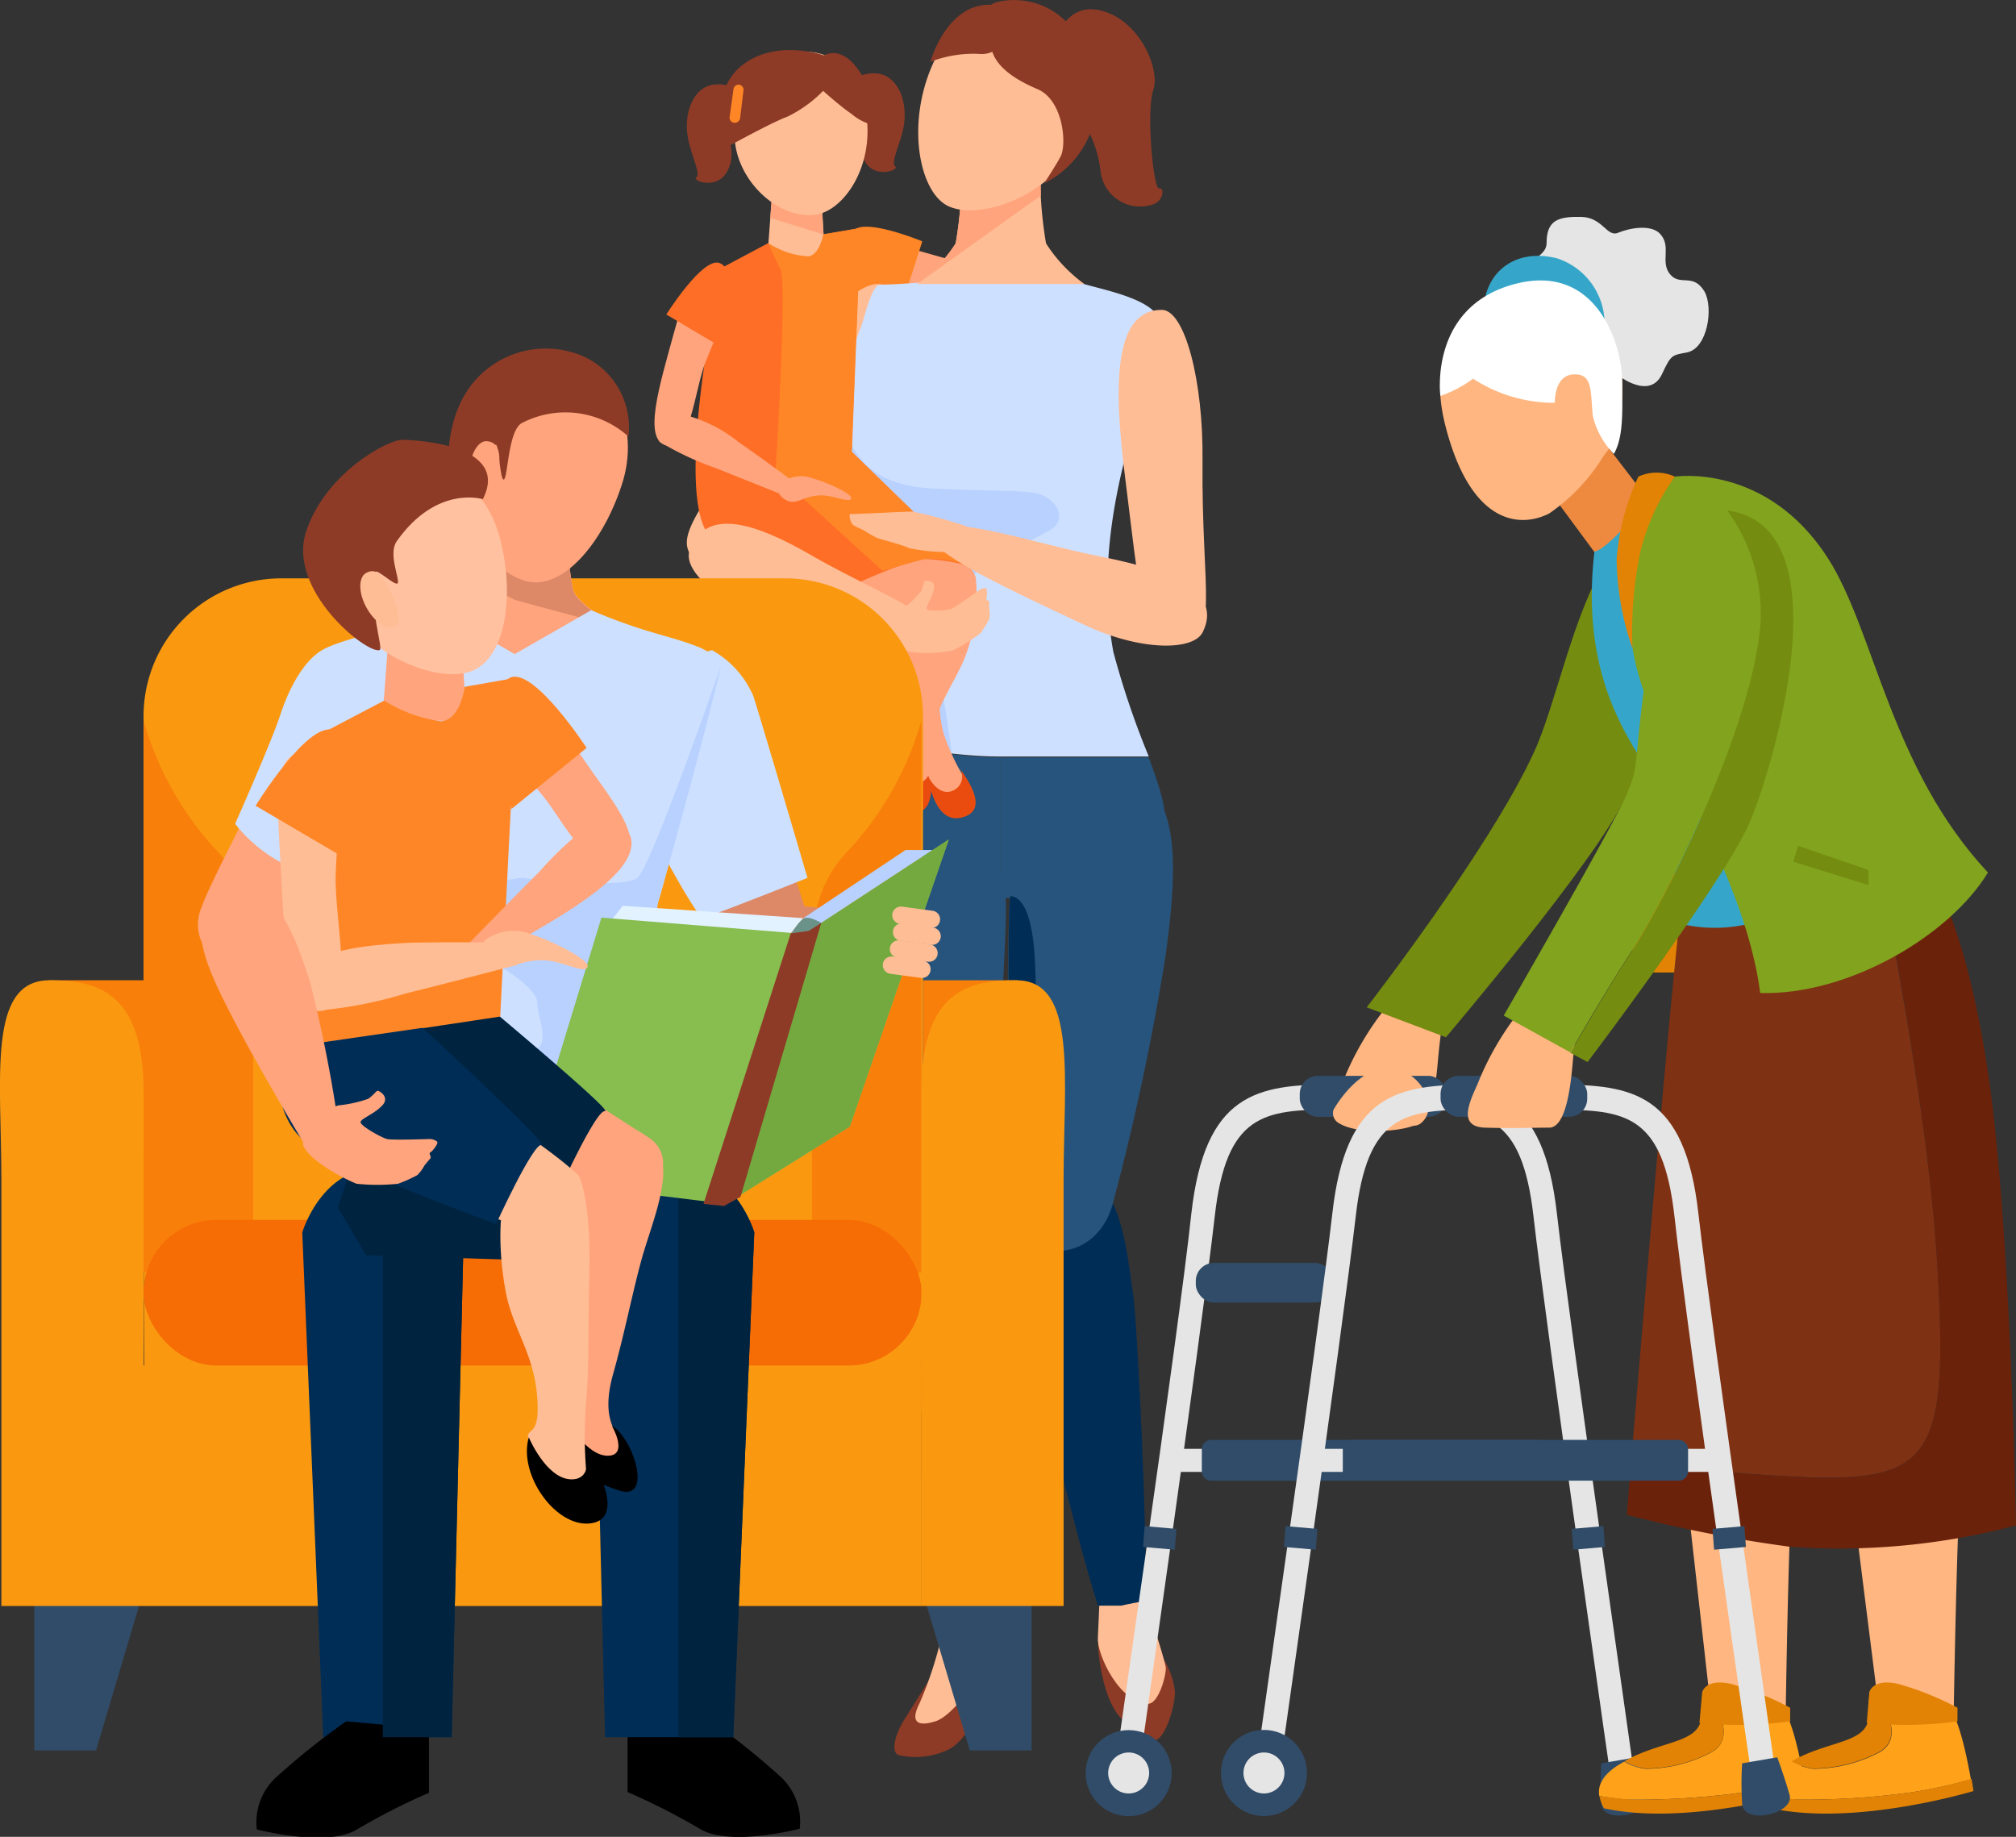 <?xml version="1.0" encoding="UTF-8"?> <svg xmlns="http://www.w3.org/2000/svg" viewBox="0 0 117.12 106.71"><rect x="0" y="0" width="117.12" height="106.71" fill="#333333" stroke="none"/> <defs> <style>.cls-1{fill:#ffa47c;}.cls-2{fill:#ff8626;}.cls-3{fill:#8d3b26;}.cls-4{fill:#ffbd95;}.cls-5{fill:#27547c;}.cls-6{fill:#cee0ff;}.cls-7{fill:#002d56;}.cls-8{fill:#b8d1ff;}.cls-9{fill:#ea4c0f;}.cls-10{fill:#ff6e26;}.cls-11{fill:#ffb680;}.cls-12{fill:#748c10;}.cls-13{fill:#e5e5e5;}.cls-14{fill:#314c68;}.cls-15{fill:#ffa21a;}.cls-16{fill:#e28305;}.cls-17{fill:#ed8a40;}.cls-18{fill:#7f3113;}.cls-19{fill:#6b220b;}.cls-20{fill:#35a6c9;}.cls-21{fill:#82a31e;}.cls-22{fill:#fff;}.cls-23{fill:#fa9910;}.cls-24{fill:#f8800a;}.cls-25{fill:#f66d05;}.cls-26{fill:#dd8968;}.cls-27{fill:#00233f;}.cls-28{fill:#e2f2ff;}.cls-29{fill:#88bd4f;}.cls-30{fill:#74a940;}.cls-31{fill:#6b9288;}.cls-32{fill:#ffc19f;}</style> </defs> <title>caregivers</title> <g id="Layer_2" data-name="Layer 2"> <g id="Background"> <path class="cls-1" d="M49.41,14.69c.19-1.61,1-1,4-.11s6.39,1.52,5.9,2.87-3.74-.09-5.51-.5S49.25,16,49.41,14.69Z"></path> <path class="cls-2" d="M49.58,13.4c.67-.76,4,.62,4,.62l-1.22,3.82-2.7-.8A3.74,3.74,0,0,1,49.58,13.4Z"></path> <path class="cls-3" d="M57.91,93.9a1.09,1.09,0,0,1,.66.92c0,.51.07,3.69.07,3.69a4.78,4.78,0,0,0-1.48.93c-.66.59-1.26,1.87-2.14,2.24a4.49,4.49,0,0,1-2.83.28c-.4-.17-.26-1.06.31-2l1.93-3.08Z"></path> <path class="cls-4" d="M55,93.32a12.89,12.89,0,0,1-.33,1.88A22.36,22.36,0,0,1,53.4,99c-.41.81-.34,1.4.94,1s3.29-3.63,3.67-5c.18-.62-.2-1.27-.28-1.67C57.56,92.37,55,93.32,55,93.32Z"></path> <path class="cls-3" d="M67.6,96.39a4.54,4.54,0,0,1,.66,1.91c0,.81-.55,2.71-1.17,2.8S65.2,99.9,65,99.68c-1.09-1.34-1.22-4.18-1.22-4.18Z"></path> <path class="cls-4" d="M66.54,93s1.18,3.5,1.19,3.92-.4,2-1,2.06c-1.66,0-3-2.82-2.95-3.83s.09-2.08.09-2.08Z"></path> <path class="cls-4" d="M51.36,16.6c-1.16-.71-4.22,2.38-6.49,6.28-3.93,6.77-6.21,8.39-4.26,9.84,1.77,1.32,3.5-1.37,7.63-6.69C51.47,21.88,53.78,18.08,51.36,16.6Z"></path> <path class="cls-5" d="M50.47,43.41c-.64,1.67-1.12,3.23-.9,4.09.65,2.52,8.09,4.66,8.09,4.66h.49V44C55.28,44,53.34,43.41,50.47,43.41Z"></path> <path class="cls-5" d="M49.92,46c-1,1.73-.91,4.85-.44,8.91.65,5.54,2.46,14.35,2.69,15.14,1,3.58,4.55,3.43,5.1.59.14-.79,1.35-16.7,1.15-18.46a19.2,19.2,0,0,0-2.43-7C55,43.72,51.33,43.4,49.92,46Z"></path> <path class="cls-5" d="M58.15,74.06c-.15-5.5-1.67-6.58-3.64-6.58-3.14,0-2.62,5.87-2.57,7.66s2.43,15.92,3,18.18h2.75C58.1,89.47,58.27,78.56,58.15,74.06Z"></path> <path class="cls-6" d="M67.34,18.51c-.5-1.15-3.13-1.65-4.33-2A31.33,31.33,0,0,0,58.15,16s-5.75.57-7,.53c-.52,0-.91,1.87-1.11,2.41-1.14,3-2.5,6.57.36,9,.65.56,1.21,7,1.21,9.93a15.77,15.77,0,0,1-1.14,5.5c2.87,0,4.81.58,7.68.58h8.59a48.89,48.89,0,0,1-2.06-6.08C63,28.79,68.11,20.23,67.34,18.51Z"></path> <path class="cls-7" d="M66.53,93c.19-1.81-.42-16.2-.73-18s-.63-8.33-5.08-7.41c-1.93.4-2.42,1.65-1.46,7.07.78,4.41,3.31,14.86,4.53,18.61A11.71,11.71,0,0,0,66.53,93Z"></path> <path class="cls-5" d="M58.15,44v8.17h.49s8.36-1.56,9-4.08c.22-.86-.27-2.42-.91-4.09Z"></path> <path class="cls-5" d="M67.48,46.76c.91,1.75.79,4.87.21,8.92a143.54,143.54,0,0,1-3.08,14.39c-1.11,3.56-5.32,3.25-5.79.39-.13-.79-.38-16.56-.14-18.32s.52-5,1.84-6.93C61.51,43.77,66.13,44.14,67.48,46.76Z"></path> <path class="cls-4" d="M60.77,14.14a23.57,23.57,0,0,1-.33-4.57H55.85a22.79,22.79,0,0,1-.33,4.57,8.64,8.64,0,0,1-2.24,2.36H63A8.64,8.64,0,0,1,60.77,14.14Z"></path> <path class="cls-4" d="M67.49,18c1.36,0,2.42,4.2,2.37,8.71-.07,7.83,1.06,10.39-1.36,10.64-2.19.22-2.3-3-3.14-9.65C64.7,22.48,64.66,18,67.49,18Z"></path> <path class="cls-1" d="M60.47,11.36c0-1,0-1.79,0-1.79H55.85a22.79,22.79,0,0,1-.33,4.57,8.64,8.64,0,0,1-2.24,2.36l7.19-5.14Z"></path> <path class="cls-4" d="M62.4,8.52C60.69,11.7,56.58,12.8,55,11.93s-2.32-4.6-.9-8S58.49-.39,60.89.9,64.11,5.34,62.4,8.52Z"></path> <path class="cls-3" d="M57.54,2.35c0,1.07.77,2,2.76,2.84,1.42.63,1.66,3,1.36,3.8-.11.3-1,1.66-1,1.66a5.49,5.49,0,0,0,2.73-6.79C61.94-1,57.73,0,57.59.28A9.16,9.16,0,0,0,57.54,2.35Z"></path> <path class="cls-3" d="M58.65,1.85s-.49,1.42-1.79,1.28a7,7,0,0,0-2.81.46S55,.16,57.59.28,58.65,1.85,58.65,1.85Z"></path> <path class="cls-8" d="M60.58,28.78c-.76-.35-2.43-.2-6.36-.4s-4.48-2.19-5.06-3.06,0-3.66,0-3.82c-.68,2.32-.83,4.69,1.25,6.48.65.56,1.21,7,1.21,9.93a15.77,15.77,0,0,1-1.14,5.5,40.28,40.28,0,0,1,4.81.4s-.25-2.15-.5-3.26a12.11,12.11,0,0,1,.94-6.17c.94-1.83,5.16-3.26,5.62-3.87S61.34,29.14,60.58,28.78Z"></path> <path class="cls-7" d="M60.2,70.94c-.14-1.89.14-10.33-.07-15-.15-3.42-1-3.87-1.44-3.88v0c-.22,1.64,0,15.47.11,18a21.6,21.6,0,0,0,.47,4.61c.78,4.41,3.31,14.86,4.53,18.61.23,0,1,0,1.33,0l.64-.14s-2.59-12-4.1-17.86C61.27,73.78,60.3,72.36,60.2,70.94Z"></path> <path class="cls-7" d="M51,48.75c-.14-2.26,2.71-4.27,4-5-1.82-.12-4.51-.37-4.51-.37-1.77,2.65-1.46,7.42-1,11.48C50.12,60.35,51.89,69,52.15,70a21.11,21.11,0,0,0-.21,5.16c.05,1.75,2.43,15.92,3,18.18L53.18,71S51.18,51.86,51,48.75Z"></path> <path class="cls-3" d="M61.12,3S61.61.08,63.9.6,67.42,4,67,5.23s0,5.79.34,5.72.26.76-.41.94a2.31,2.31,0,0,1-3-2,6.74,6.74,0,0,0-1.49-3.48Z"></path> <polygon class="cls-4" points="44.58 14.96 47.92 14.96 47.71 11.19 44.86 11.19 44.58 14.96"></polygon> <path class="cls-3" d="M49,5.37a1.88,1.88,0,0,1,1.79-1.11c1.41,0,2.11,1.82,1.6,3.56-.28.95-.62,1.69-.37,1.86s-1.19.76-1.8-.34.07-2-.11-2.78S49,5.37,49,5.37Z"></path> <path class="cls-1" d="M56.06,32.93a1.27,1.27,0,0,1,.36,1.49c-.22.47-.63,1-1.21.94-1.54-.1-6.91-2.84-6.91-2.84s-3-1.66-2.47-3,1.67-2.82,3.73-1.69S54.36,31.55,56.06,32.93Z"></path> <path class="cls-1" d="M51.35,36.06a1.28,1.28,0,0,0,1.51-.29c.33-.4.75-1,.47-1.48-.74-1.34-6.21-5.53-6.21-5.53s-2.76-2-3.74-1-1.85,2.71,0,4.09A64,64,0,0,0,51.35,36.06Z"></path> <path class="cls-1" d="M53.92,33c1.14-.88,2.5-.46,2.77.58A10.17,10.17,0,0,1,56.13,38c-.47,1.32-1.55,2.71-1.92,4.32a12.44,12.44,0,0,0-.14,3.22c-.07.38-.64.63-1.2.57A.94.94,0,0,1,52,45a17.85,17.85,0,0,0,.68-3.07A46.93,46.93,0,0,1,53,36.54C53.34,33.74,53.92,33,53.92,33Z"></path> <path class="cls-9" d="M52.2,44.08s-1.05,2.62.55,3.06c1.33.36,1.5-1,1.28-2.51a.88.88,0,0,1-1,.89C52.12,45.43,52.2,44.08,52.2,44.08Z"></path> <polygon class="cls-1" points="44.86 11.19 44.75 12.66 47.84 13.62 47.72 11.5 44.86 11.19"></polygon> <path class="cls-10" d="M47.45,35s4.54-2.3,6.24-2.53a12,12,0,0,1,2.6.4l-6.82-6.63.51-13-2.14.37s-.17,1.34-1,1.34a5.77,5.77,0,0,1-2.22-.82l-2.71,1.44s-2.55,11.71-1,15.07C41.86,32.58,47.45,35,47.45,35Z"></path> <path class="cls-2" d="M50,13.25l-.51,13,6.82,6.63a6.23,6.23,0,0,0-2.6-.4c-.89.22-2.43.69-2.43.69L45.05,27.5s.69-11,.3-11.82-.71-1.54-.71-1.54a4.78,4.78,0,0,0,2.31.75c.65-.05.89-1.28.89-1.28Z"></path> <path class="cls-4" d="M42.67,7.78c0,2.63,2.51,5,4.73,4.69,1.43-.21,3-2.24,3-4.86S49,3,46.72,3,42.67,5.15,42.67,7.78Z"></path> <path class="cls-3" d="M47.82,5.28a7.43,7.43,0,0,1-2.08,1.5c-.94.34-3.66,1.85-3.66,1.85s-1-3.2,1-4.81,4.79-.6,4.79-.6.9-.58,1.88.68c1.5,2,1.06,3.38,1.06,3.38a3,3,0,0,1-1.35-.67C48.82,6.18,47.82,5.28,47.82,5.28Z"></path> <path class="cls-3" d="M43.45,6a1.84,1.84,0,0,0-1.78-1.1c-1.41,0-2.11,1.82-1.6,3.55.27,1,.62,1.69.37,1.86s1.19.76,1.8-.34-.07-2,.1-2.78S43.45,6,43.45,6Z"></path> <path class="cls-2" d="M42.39,6.78a.3.3,0,0,0,.24.35h0A.32.32,0,0,0,43,6.84l.19-1.57a.3.3,0,0,0-.25-.35h0a.3.3,0,0,0-.33.28Z"></path> <path class="cls-1" d="M50.17,34.48A1.74,1.74,0,0,1,53,34a8.83,8.83,0,0,1,1.46,3.89c.21,1.39-.08,3.12.36,4.72a12.68,12.68,0,0,0,1.4,2.9c.13.37-.26.85-.78,1.06A.93.93,0,0,1,54.14,46a18.15,18.15,0,0,0-.86-3A47.68,47.68,0,0,1,51,38.06C50,35.43,50.17,34.48,50.17,34.48Z"></path> <path class="cls-9" d="M53.91,45.08s.32,2.8,1.93,2.42c1.35-.31.87-1.55-.05-2.81a.89.89,0,0,1-.45,1.25C54.48,46.3,53.91,45.08,53.91,45.08Z"></path> <path class="cls-1" d="M41.79,16.05c-1.46-.71-1.82.3-2.65,3.33s-1.81,6.18-.42,6.5S40.34,22.66,41,21,43,16.62,41.79,16.05Z"></path> <path class="cls-1" d="M38.3,25.65a17.29,17.29,0,0,0,3.3,1.55l4.27,1.71.36-.83s-2-1.49-3.3-2.38A8.24,8.24,0,0,0,39.32,24C37.75,24,38.3,25.65,38.3,25.65Z"></path> <path class="cls-1" d="M45.75,29.09c-.52-.22-.77-.76-.32-1.07a1.89,1.89,0,0,1,1.75-.24c.81.21,2.4.93,2.27,1.19s-1-.19-1.73-.19C46.67,28.79,46.33,29.34,45.75,29.09Z"></path> <path class="cls-10" d="M41.77,15.27c-1-.28-3.06,3-3.06,3l3.37,2S43.06,15.62,41.77,15.27Z"></path> <path class="cls-4" d="M52.09,36.05s.37-.67.45-.75a5.7,5.7,0,0,0,1-1,5,5,0,0,0,.16-.55c.05,0,.66-.09.56.45s-.47,1-.42,1.17,1.21.09,1.44,0,1.59-1.08,1.66-1.12.29-.12.36-.06a.93.93,0,0,1,0,.57c-.05.09.17.13.17.22s0,.44,0,.44a1.42,1.42,0,0,1,0,.55,6.53,6.53,0,0,1-.51.82,10,10,0,0,1-1.61,1c-.34.08-2.34.35-3-.13C51.85,37.43,52.09,36.05,52.09,36.05Z"></path> <path class="cls-4" d="M40.07,31.94c-.44,1.17,1.61,3.12,5,4,3.85,1,9.33,2.53,9.67,1.47.47-1.45-4.12-3.13-7.55-5.12S41,29.5,40.07,31.94Z"></path> <path class="cls-4" d="M69.88,36.71c-.52,1.11-3.6,1.14-6.91-.42-3.82-1.8-9.33-4.3-8.83-5.26.7-1.32,5.62.48,9.83,1.31S71,34.41,69.88,36.71Z"></path> <path class="cls-4" d="M56.28,30.62a26.68,26.68,0,0,0-3.26-.9c-.45,0-3.48.16-3.61.14s0,.51.13.62.41.21.66.34a7.26,7.26,0,0,0,.77.44c.2.07,1.58.43,1.83.58a10.83,10.83,0,0,0,2.06.23Z"></path> <path class="cls-11" d="M80.65,58.37A16.82,16.82,0,0,0,78,62.88c-.49,1.08-1.13,2.47.43,2.51s2.8,0,3.74,0,1.23-2.21,1.36-3.7.29-2.38.29-2.38S82.48,56.49,80.65,58.37Z"></path> <path class="cls-12" d="M79.4,58.52,84,60.26S92.72,50,94.42,46.36s3.88-10,3.88-10-.27-5.49-1.92-6-1.17-.77-3,2.14c-2,3.11-3,8.52-4.3,11.28C86.49,49.38,79.4,58.52,79.4,58.52Z"></path> <path class="cls-13" d="M65.88,104.78l-1.35-.27c0-.22,4-27.49,4.68-34C70,63.53,73,63,77.47,63h4.12v1.46H77.47c-4.07,0-6.23.27-6.9,6.21C69.83,77.24,65.92,104.55,65.88,104.78Z"></path> <path class="cls-13" d="M93.79,104.78l1.34-.27c0-.22-3.94-27.49-4.68-34-.79-7-3.78-7.5-8.26-7.5H78.08v1.46h4.11c4.08,0,6.23.27,6.9,6.21C89.84,77.24,93.75,104.55,93.79,104.78Z"></path> <rect class="cls-14" x="75.51" y="62.5" width="8.52" height="2.38" rx="1.05" ry="1.05"></rect> <rect class="cls-13" x="68.07" y="84.17" width="23.51" height="1.34"></rect> <path class="cls-14" d="M89.35,83.65h-19a.55.55,0,0,0-.53.56v1.25a.55.55,0,0,0,.53.56h19a.55.55,0,0,0,.53-.56V84.21A.55.55,0,0,0,89.35,83.65Z"></path> <polygon class="cls-14" points="68.25 90.03 66.41 89.87 66.5 88.66 68.34 88.82 68.25 90.03"></polygon> <polygon class="cls-14" points="91.4 90.03 93.24 89.87 93.15 88.66 91.31 88.82 91.4 90.03"></polygon> <path class="cls-14" d="M95.06,102.09s.54,1.46.73,2.21c.27,1.08-2.7,1.75-2.76.48a18.58,18.58,0,0,1,0-2.34Z"></path> <path class="cls-11" d="M77.47,64.47s1.33-2.42,3.14-2.42,2.93,2.09,2.12,3S77,66.05,77.47,64.47Z"></path> <path class="cls-15" d="M101.25,104.13a45.13,45.13,0,0,1-6.34.42c-.69,0-1.44-.13-2-.21-.11-.68.25-1.35,1.45-2a3.11,3.11,0,0,0,1.25.42,8.26,8.26,0,0,0,3.8-.95c1.36-.74.4-2.37.4-2.37l-.94-.22c0-.6.05-.83.05-.92.17,0,3.49-.22,4.31.45s1.34,3.33,1.57,4.62A27.5,27.5,0,0,1,101.25,104.13Z"></path> <path class="cls-16" d="M99.42,101.79a8.26,8.26,0,0,1-3.8.95,3.11,3.11,0,0,1-1.25-.42l.37-.2c2-1,4-.91,4.1-2.37,0-.22,0-.4,0-.55l.94.22S100.78,101.05,99.42,101.79Z"></path> <path class="cls-16" d="M93.18,105.05a2.27,2.27,0,0,1-.26-.71c.55.08,1.3.17,2,.21a45.13,45.13,0,0,0,6.34-.42,27.5,27.5,0,0,0,3.56-.78c.07.42.11.7.11.7S98.06,106.13,93.18,105.05Z"></path> <path class="cls-11" d="M104,88.66c-.16,4.13-.26,10.92-.26,10.92a5,5,0,0,1-2.41.16c-.48-.1-1.9-.17-1.9-.17L98.07,87.5S100.27,86.75,104,88.66Z"></path> <path class="cls-16" d="M104,100l0-.79a17.37,17.37,0,0,0-3.42-1.38c-1.51-.35-1.69.48-1.69.48l-.16,1.78A22,22,0,0,0,104,100Z"></path> <path class="cls-15" d="M111,104.13a45.13,45.13,0,0,1-6.34.42c-.69,0-1.44-.13-2-.21-.11-.68.25-1.35,1.45-2a3.11,3.11,0,0,0,1.25.42,8.33,8.33,0,0,0,3.81-.95c1.36-.74.4-2.37.4-2.37l-1-.22c0-.6.05-.83.05-.92.18,0,3.49-.22,4.31.45s1.34,3.33,1.57,4.62A27.5,27.5,0,0,1,111,104.13Z"></path> <path class="cls-16" d="M109.15,101.79a8.33,8.33,0,0,1-3.81.95,3.11,3.11,0,0,1-1.25-.42l.37-.2c2-1,4-.91,4.1-2.37,0-.22,0-.4,0-.55l1,.22S110.51,101.05,109.15,101.79Z"></path> <path class="cls-16" d="M102.9,105.05a2.27,2.27,0,0,1-.26-.71c.55.08,1.3.17,2,.21a45.13,45.13,0,0,0,6.34-.42,27.5,27.5,0,0,0,3.56-.78c.07.42.11.7.11.7S107.79,106.13,102.9,105.05Z"></path> <path class="cls-11" d="M113.77,88.66c-.16,4.13-.27,10.92-.27,10.92a5,5,0,0,1-2.41.16c-.47-.1-1.9-.17-1.9-.17l-1.26-10S110,86.75,113.77,88.66Z"></path> <path class="cls-16" d="M113.72,100l0-.79a17.29,17.29,0,0,0-3.43-1.38c-1.51-.35-1.69.48-1.69.48l-.15,1.78A21.89,21.89,0,0,0,113.72,100Z"></path> <path class="cls-16" d="M94.65,36s.85,8.61,1,12.66a25.27,25.27,0,0,1-1.19,7.84h5.75S98.86,39.45,94.65,36Z"></path> <path class="cls-17" d="M96.87,31.35l-2.69,2a.5.5,0,0,1-.69-.11L90.36,29a.51.51,0,0,1,.11-.7L93,24.71c.22-.17.3,1.09.46,1.32L97,30.65A.51.51,0,0,1,96.87,31.35Z"></path> <path class="cls-18" d="M112.55,73.5c.64,10.76-.26,12.49-7.17,12.33a93.21,93.21,0,0,1-10.61-1c.61-7.32,2.12-25.27,2.79-31.23s7.39-8.84,11.65-6.49l-.71.23S111.91,62.74,112.55,73.5Z"></path> <path class="cls-19" d="M112.16,50.8s2,2.63,3.33,11.49,1.63,26.33,1.63,26.33A40.12,40.12,0,0,1,104,89.86,78.91,78.91,0,0,1,94.51,88l.26-3.16a93.21,93.21,0,0,0,10.61,1c6.91.16,7.81-1.57,7.17-12.33s-4-26.11-4-26.11l.71-.23A6.32,6.32,0,0,1,112.16,50.8Z"></path> <path class="cls-20" d="M97.56,53.65a34.5,34.5,0,0,0-1.33-7.91c-.67-1.86-4.57-5.39-3.6-13.7.73-.07,2.92-2.75,3.43-3.21.86,3.33,3.25,10,3.7,12.55a25.08,25.08,0,0,0,2.08,5.38,35,35,0,0,1,2.06,5.57,3.82,3.82,0,0,1-1.2,1A8.57,8.57,0,0,1,97.56,53.65Z"></path> <path class="cls-21" d="M94.42,33.88c-.17-4.93,2.88-6.19,2.88-6.19s5.33-.83,8.9,4.75c2.73,4.27,3.61,12.16,9.29,18.25-2.23,3.67-8.11,7.14-13.23,7-.65-5-3.5-10.15-5-13.29C94.25,37.88,95,37.69,94.42,33.88Z"></path> <path class="cls-16" d="M95.18,27.69a2.53,2.53,0,0,1,2.12,0,12.77,12.77,0,0,0-2,4.35,22.72,22.72,0,0,0-.46,5.63,16.24,16.24,0,0,1-.92-5.17A13.6,13.6,0,0,1,95.18,27.69Z"></path> <path class="cls-11" d="M86.36,17.71c2.7-2.3,10.06-.05,7.27,8.15l-.49.66A11,11,0,0,1,90,29.83c-1.61.82-4.23.66-5.75-4.12C83.05,21.93,83.67,20,86.36,17.71Z"></path> <path class="cls-13" d="M94,21.8s1.83,1.46,2.55-.06c.55-1.18.59-1.09,1.47-1.27,1.18-.24,1.54-2.59,1-3.54-.67-1.1-1.41-.28-2-1s.11-1.61-.58-2.35c-.53-.56-1.76-.34-2.43-.06s-.89-.9-2.16-.92-2,.15-2,1.51c0,1-1.71.9-1,2.47C88.93,17.07,94,21.8,94,21.8Z"></path> <path class="cls-20" d="M93.21,18.54A4,4,0,0,0,90.43,15c-2.57-.63-4.36,1-4.24,3.38S93.21,18.54,93.21,18.54Z"></path> <path class="cls-22" d="M93.76,26.37a4.65,4.65,0,0,1-1.23-2.23c-.13-1.39,0-2.42-1.06-2.39-1.2,0-1.14,1.65-1.14,1.65A8.63,8.63,0,0,1,85.58,22a7,7,0,0,1-1.9,1S83,17.9,87.89,16.53s6.33,3.55,6.35,5.53S94.31,25.39,93.76,26.37Z"></path> <polygon class="cls-12" points="104.46 49.14 108.55 50.54 108.55 51.42 104.18 50.06 104.46 49.14"></polygon> <rect class="cls-14" x="69.47" y="73.37" width="7.99" height="2.3" rx="1.05" ry="1.05"></rect> <path class="cls-13" d="M74.06,104.78l-1.34-.27c0-.22,3.94-27.49,4.68-34,.79-7,3.78-7.5,8.26-7.5h4.11v1.46H85.66c-4.07,0-6.23.27-6.9,6.21C78,77.24,74.11,104.55,74.06,104.78Z"></path> <path class="cls-13" d="M102,104.78l1.35-.27c0-.22-3.94-27.49-4.68-34-.79-7-3.78-7.5-8.26-7.5H86.27v1.46h4.11c4.07,0,6.23.27,6.9,6.21C98,77.24,101.93,104.55,102,104.78Z"></path> <rect class="cls-14" x="83.69" y="62.5" width="8.52" height="2.38" rx="1.05" ry="1.05"></rect> <rect class="cls-13" x="76.25" y="84.17" width="23.51" height="1.34"></rect> <path class="cls-14" d="M97.54,83.65h-19a.55.55,0,0,0-.53.56v1.25a.55.55,0,0,0,.53.56h19a.55.55,0,0,0,.53-.56V84.21A.55.55,0,0,0,97.54,83.65Z"></path> <polygon class="cls-14" points="76.44 90.03 74.59 89.87 74.68 88.66 76.53 88.82 76.44 90.03"></polygon> <polygon class="cls-14" points="99.58 90.03 101.43 89.87 101.34 88.66 99.49 88.82 99.58 90.03"></polygon> <path class="cls-14" d="M103.25,102.09s.53,1.46.72,2.21c.27,1.08-2.7,1.75-2.76.48a18.58,18.58,0,0,1,0-2.34Z"></path> <path class="cls-14" d="M75.93,103a2.5,2.5,0,1,1-2.5-2.5A2.5,2.5,0,0,1,75.93,103Z"></path> <path class="cls-13" d="M74.62,103a1.19,1.19,0,1,1-1.19-1.19A1.19,1.19,0,0,1,74.62,103Z"></path> <circle class="cls-14" cx="65.57" cy="103.01" r="2.5"></circle> <path class="cls-13" d="M66.76,103a1.19,1.19,0,1,1-2.38,0,1.19,1.19,0,1,1,2.38,0Z"></path> <path class="cls-11" d="M88.5,58.48A16.82,16.82,0,0,0,85.83,63c-.49,1.08-1.13,2.46.44,2.51s2.79,0,3.73,0,1.23-2.22,1.36-3.7.3-2.39.3-2.39S90.33,56.6,88.5,58.48Z"></path> <path class="cls-21" d="M102.09,37.63a10.18,10.18,0,0,0-1.74-8,6.31,6.31,0,0,0-1.68,0c-1.63.22-2.3,3.87-3.06,9.57s-.34,5.21-1.19,7.12S87.36,59,87.36,59l3.87,2.14c1-1.75,2.38-4.07,3.54-5.85C96.9,52,101.15,43.33,102.09,37.63Z"></path> <path class="cls-12" d="M101.66,47.75c1.35-3.18,5.57-17.2-1.31-18.09a10.18,10.18,0,0,1,1.74,8c-.94,5.7-5.19,14.36-7.32,17.65-1.16,1.78-2.52,4.1-3.54,5.85l1,.54S100.2,51.17,101.66,47.75Z"></path> <polygon class="cls-14" points="1.99 91.38 1.99 101.69 5.58 101.69 8.34 92.41 1.99 91.38"></polygon> <polygon class="cls-14" points="59.93 91.38 59.93 101.69 56.34 101.69 53.58 92.41 59.93 91.38"></polygon> <path class="cls-23" d="M53.53,82.06c0-.3.09-17.29.09-17.61V41.55a8,8,0,0,0-8-7.95H16.29a8,8,0,0,0-7.95,7.95v22.9c0,.32,0,17.31.08,17.61Z"></path> <polygon class="cls-24" points="2.82 56.95 8.34 56.95 8.34 63.43 2.82 56.95"></polygon> <polygon class="cls-24" points="59.13 56.95 53.62 56.95 53.62 63.43 59.13 56.95"></polygon> <path class="cls-24" d="M8.34,41.85a18.67,18.67,0,0,0,4.08,7.38c2.89,2.89,2.29,6.11,2.29,11v14.9L8.34,73.88Z"></path> <path class="cls-24" d="M53.53,41.85a18.67,18.67,0,0,1-4.08,7.38c-2.89,2.89-2.28,6.11-2.28,11v14.9l6.36-1.21Z"></path> <rect class="cls-23" x="8.34" y="79.32" width="45.2" height="13.98"></rect> <rect class="cls-25" x="8.34" y="70.87" width="45.2" height="8.46" rx="4.23" ry="4.23"></rect> <path class="cls-23" d="M8.34,93.3V63.43c0-6-2.9-6.48-5.52-6.48C-.75,57,.08,62.69.08,68.51V93.3Z"></path> <path class="cls-23" d="M53.53,93.3V63.43c0-6,2.9-6.48,5.52-6.48,3.57,0,2.74,5.74,2.74,11.56V93.3Z"></path> <path class="cls-7" d="M17.56,71.6l1.22,29.32h7.46l.7-29.32a5.35,5.35,0,0,0-5-3.74C18.66,67.86,17.56,71.6,17.56,71.6Z"></path> <path d="M36.46,100.44l4.81-.48a41.41,41.41,0,0,1,4.1,3.28,3.55,3.55,0,0,1,1.09,3s-4.09,1.07-5.81,0a38.86,38.86,0,0,0-4.19-2.13Z"></path> <path d="M24.92,100.44,20.11,100a41.41,41.41,0,0,0-4.1,3.28,3.55,3.55,0,0,0-1.09,3s4.09,1.07,5.82,0a38.15,38.15,0,0,1,4.18-2.13Z"></path> <path class="cls-26" d="M39.22,37.8c1.57-.52,3.43.88,4.35,3.83S44.79,46.7,45,47.47s1.88,5.32,2.13,6.6a2.47,2.47,0,0,1-1.47,3c-1.05.33-2.92-1.15-4-3.12S35,39.19,39.22,37.8Z"></path> <path class="cls-26" d="M42.88,55c.11-1.35.64-2.42,2.95-2.42a54.83,54.83,0,0,1,7.63,1.11l-.18,2.18a43.52,43.52,0,0,1-6,1.85C46.07,57.85,42.59,58.56,42.88,55Z"></path> <path class="cls-1" d="M21.74,37.62c-1.49-.72-3.52.42-4.82,3.22s-1.88,4.86-2.2,5.6-2.58,5-3,6.25a2.48,2.48,0,0,0,1.06,3.19c1,.46,3-.75,4.36-2.57S25.75,39.56,21.74,37.62Z"></path> <path class="cls-1" d="M21.92,51.33c-1.42-4.39-5.12-11.91-3-13.22,2.82-1.7,10.93-2.75,10.93-2.75v.14s8.18.69,11,2.39c2.17,1.31-1.6,9.19-3,13.58-.34,1.05-.3,5.77-.17,10,0,1,.87,5.78.73,7.74-.05.59-6.7,2.21-8.56,2.3h0C28,71.37,21.41,69.61,21.37,69c-.14-2,.69-6.71.73-7.74C22.23,57.1,22.27,52.38,21.92,51.33Z"></path> <path class="cls-6" d="M18.51,37.91s-1.27.72-2.23,3.63c-.56,1.69-2.62,6.32-2.62,6.32a8.48,8.48,0,0,0,3.64,2.69,14.16,14.16,0,0,0,3.25.81S24.06,41.64,24.07,41,21.08,38.76,18.51,37.91Z"></path> <path class="cls-6" d="M41.38,37.78a5.56,5.56,0,0,1,2.39,2.67C44.3,42.11,46.91,51,46.91,51s-5.79,2.32-6.08,2.31-2-3.14-2-3.14S38.75,38,41.38,37.78Z"></path> <path class="cls-1" d="M26.51,34.06c.18-.83.65-5,.65-5h2.73v.14h2.74s.47,4.13.65,5,2.44,2.1,2.44,2.1H29.89v-.14H24.07S26.32,34.9,26.51,34.06Z"></path> <path class="cls-26" d="M26.69,32.9c.17-1.27.38-3.07.45-3.63l.17-.17h2.58v.14h2.74s.47,4.13.65,5,2.44,2.1,2.44,2.1h-.27c-2.61-.69-5.19-1.39-5.54-1.49a22.85,22.85,0,0,1-3.22-1.91Z"></path> <path class="cls-1" d="M36.21,27.88c-1,3.35-3.32,6.34-5.52,5.91s-5.14-4.38-4.46-7.8,3.27-5.79,6.43-5.25C35.31,21.19,37.2,24.42,36.21,27.88Z"></path> <path class="cls-6" d="M18.26,38.2c.27-.66,2.34-1.11,4.16-1.68a31.09,31.09,0,0,0,3-1.12L29.9,38l4.45-2.55a31.9,31.9,0,0,0,3,1.12c1.82.57,3.85,1,4.16,1.68S38.6,51.34,38.24,52.4s.57,8.5-.36,10.72l-8,.25h0l-8-.25c-.73-2.55,0-9.79-.34-10.86S17.5,40,18.26,38.2Z"></path> <path class="cls-3" d="M36.51,25.36a5.48,5.48,0,0,0-6.16-.8c-.82.37-.84,3.12-1.07,3.29s-.31-2.25-.5-2c-1.44,1.7-1.59,4.38-1.85,4.31-.78-.21-1.76-5.05.52-7.88A5.48,5.48,0,0,1,34,20.75,4.54,4.54,0,0,1,36.51,25.36Z"></path> <path class="cls-1" d="M29,27c0,1-.33,2.26-.86,2.24s-.91-.85-.87-1.85.5-1.79,1-1.76S29.08,26,29,27Z"></path> <path class="cls-8" d="M28.59,62.3c.77-.47,1.92-.95,2.62-1.38s0-1.92,0-2.69S29.12,56,27.68,55.5s-3.93-.33-4.5-1.34,1-2,1.63-2,5-1.25,5.65-1.15,5.75.62,6.56,0,4.87-12.34,4.87-12.34c-.91,3.94-3.42,13-3.65,13.69-.37,1.07.57,8.5-.36,10.72l-8,.25h0l-8-.25a23.65,23.65,0,0,0,2.46-.46C25.1,62.44,27.83,62.78,28.59,62.3Z"></path> <polygon class="cls-27" points="37.88 63.12 41.92 69.89 42.17 73.2 30.22 73.2 21.27 72.92 19.63 70.16 21.92 63.12 37.88 63.12"></polygon> <path class="cls-7" d="M43.82,71.6,42.6,100.92H35.15l-.7-29.32a5.35,5.35,0,0,1,5-3.74C42.73,67.86,43.82,71.6,43.82,71.6Z"></path> <path class="cls-27" d="M39.41,67.86h0c3.32,0,4.41,3.74,4.41,3.74L42.6,100.92H39.41Z"></path> <path class="cls-27" d="M22.25,67.89a5.41,5.41,0,0,1,4.69,3.71l-.7,29.32h-4Z"></path> <polygon class="cls-8" points="54.19 49.38 52.61 49.38 46.67 53.34 47.71 53.62 54.19 49.38"></polygon> <polygon class="cls-28" points="46.67 53.34 45.94 54.22 35.56 53.41 36.18 52.62 46.67 53.34"></polygon> <polygon class="cls-29" points="55.12 48.77 46.74 54.26 34.94 53.31 30.31 68.48 42.17 69.94 49.37 65.45 55.12 48.77"></polygon> <polygon class="cls-30" points="55.12 48.77 46.74 54.26 42.17 69.94 49.37 65.45 55.12 48.77"></polygon> <polygon class="cls-3" points="47.71 53.62 45.94 54.22 40.87 69.94 42.06 70.06 43.02 69.53 47.71 53.62"></polygon> <path class="cls-31" d="M47.71,53.62s-.69-.43-1-.27-.73.87-.73.87l1-.14Z"></path> <path class="cls-4" d="M51.29,56h0a.51.51,0,0,0,.43.57l1.78.24a.5.5,0,0,0,.56-.44h0a.5.5,0,0,0-.43-.56l-1.77-.24A.51.51,0,0,0,51.29,56Z"></path> <path class="cls-4" d="M51.7,55.07h0a.5.5,0,0,0,.43.56l1.78.24a.5.5,0,0,0,.56-.43h0a.51.51,0,0,0-.43-.57l-1.78-.24A.51.51,0,0,0,51.7,55.07Z"></path> <path class="cls-4" d="M51.88,54.09h0a.5.5,0,0,0,.43.56l1.77.24a.51.51,0,0,0,.57-.43h0a.51.51,0,0,0-.43-.57l-1.78-.24A.5.5,0,0,0,51.88,54.09Z"></path> <path class="cls-4" d="M51.84,53.1h0a.51.51,0,0,0,.43.57l1.78.24a.5.5,0,0,0,.56-.44h0a.5.5,0,0,0-.43-.56l-1.78-.24A.51.51,0,0,0,51.84,53.1Z"></path> <polygon class="cls-1" points="22.21 41.87 27.09 41.87 26.78 36.35 22.62 36.35 22.21 41.87"></polygon> <path class="cls-2" d="M29.06,59.06l1-19.7L27,39.9s-.25,2-1.43,2a8.44,8.44,0,0,1-3.25-1.2l-4,2.1S15.89,54.06,16.2,60.92a10.72,10.72,0,0,0,.72,3.85C18.25,67.6,29.06,59.06,29.06,59.06Z"></path> <path class="cls-1" d="M37.76,66.14a1.74,1.74,0,0,1,.67,2c-.26.72-.64,1.65-1.46,1.72-2.14.18-11-3-11-3s-4.34-1.7-3.75-3.68,2-4.32,5-3.16S35.26,64.55,37.76,66.14Z"></path> <path class="cls-27" d="M20,60.42a7,7,0,0,0,1.25,3.8c1.25,1.63,11.25,4.92,11.25,4.92s2.12-4.65,2.64-4.59-6.1-5.49-6.1-5.49Z"></path> <path class="cls-4" d="M31.47,71.71A1.86,1.86,0,0,0,33.61,71c.41-.63.93-1.51.44-2.21-1.29-1.83-9.89-7-9.89-7s-4.34-2.47-5.59-.8-2.25,4.23.73,5.93S28.46,70.65,31.47,71.71Z"></path> <path class="cls-4" d="M18.41,43.7C16.07,43.38,16,45,16.26,49.53s.32,9.39,2.39,9.2.78-5.2.85-7.86S20.29,44,18.41,43.7Z"></path> <path class="cls-1" d="M34.3,66.13a2.54,2.54,0,0,1,4.11,1.08c.49,1.49-.61,4.08-1.12,5.89-.55,2-1,4.33-1.65,6.65-.94,3.26.67,3.76.62,4.33s-1.36,1.35-2.18,1.32a1.36,1.36,0,0,1-1.44-1.56,26.63,26.63,0,0,0,.68-4.54,70.35,70.35,0,0,1,0-7.88C33.52,67.3,34.3,66.13,34.3,66.13Z"></path> <path d="M32.9,82.48S31.51,85.2,36,86.6c1.92.6.83-3-.45-3.77,0,0,1,1.74-.25,1.74S32.9,82.48,32.9,82.48Z"></path> <path class="cls-4" d="M33.64,68.35a2.54,2.54,0,0,0-4.18.79c-.6,1.44-.42,4.21-.05,6.06.41,2,1.58,3.44,1.79,5.85s-.54,1.87-.53,2.43,1.21,3.61,2,3.64c1.09,0,1.4-1,1.38-1.72a25.46,25.46,0,0,1,0-4c.18-2,.1-3.09.19-7.7C34.32,69.57,33.64,68.35,33.64,68.35Z"></path> <path d="M34,84.08s2.7,4.12.3,4.42c-2,.25-4.21-2.82-3.58-5,0,0,1,2.38,2.43,2.44S34,84.08,34,84.08Z"></path> <path class="cls-2" d="M19.32,42.4c-1.51-.41-4.47,4.41-4.47,4.41l4.92,2.89S21.21,42.91,19.32,42.4Z"></path> <path class="cls-32" d="M29.05,31.28c.86,3.31.35,7-1.71,7.73s-6.52-1.14-7.65-4.36S19.57,28.14,22.5,27C25,26.08,28.17,27.87,29.05,31.28Z"></path> <path class="cls-3" d="M28.05,29s-2.68-.85-5,2.44c-.51.71.17,2.18.06,2.43s-1.27-.91-1.32-.62c-.37,2.15.51,4.46.26,4.52-.77.21-5.38-3.48-4.27-6.88s4.74-5.35,5.6-5.34S29.66,25.85,28.05,29Z"></path> <path class="cls-4" d="M22.55,34.08c.47.87.85,2.08.39,2.32s-1.19-.26-1.66-1.12-.46-1.76,0-2S22.09,33.22,22.55,34.08Z"></path> <path class="cls-7" d="M16.2,60.92s-.62,3.46,1.37,5.27c1.53,1.38,11.25,4.92,11.25,4.92s2.12-4.65,2.64-4.6-6.9-6.8-6.9-6.8Z"></path> <path class="cls-1" d="M34.83,47.5a19.26,19.26,0,0,0-3.49,3.14c-1.67,1.66-4.14,4.21-4.14,4.21l.95.9S31,54.2,32.77,53.08s3.33-2.32,3.78-3.44C37.29,47.78,34.83,47.5,34.83,47.5Z"></path> <path class="cls-1" d="M29.74,41.28c1.74-1.57,2-.51,3.75,2.21s4.28,5.3,2.53,6.43-3.29-2.25-4.5-3.71S28.34,42.55,29.74,41.28Z"></path> <path class="cls-2" d="M29.71,39.34c1.41-.43,4.37,4.11,4.37,4.11L29.71,47S28,39.88,29.71,39.34Z"></path> <path class="cls-4" d="M28.73,56.11c-.74-.36-1.07-1.17-.4-1.6a2.83,2.83,0,0,1,2.57-.22c1.17.36,3.44,1.51,3.23,1.9s-1.46-.36-2.51-.4C30.1,55.73,29.56,56.5,28.73,56.11Z"></path> <path class="cls-4" d="M18.32,58.72a24.34,24.34,0,0,0,5.23-1c2.6-.64,6.51-1.67,6.51-1.67l-.29-1.28s-3.62-.06-5.95,0c-2.53.12-4.55.39-5.69,1.17C16.25,57.24,18.32,58.72,18.32,58.72Z"></path> <path class="cls-1" d="M13,52c-1.21.59-1.94,1.64-.65,4.71s5.32,9.73,5.32,9.73l2-1A80.67,80.67,0,0,0,18,57C17.4,55.3,16.12,50.45,13,52Z"></path> <path class="cls-1" d="M18.64,64.69s.85-.43,1-.47a7.66,7.66,0,0,0,1.74-.38c.33-.22.46-.45.55-.47s.75.36.27.86-1.18.73-1.25.94,1.21.92,1.53,1,2.41,0,2.51,0,.39.08.42.19-.29.53-.41.59.09.25,0,.35-.35.42-.35.42a2.14,2.14,0,0,1-.41.55,8,8,0,0,1-1.12.5,11.31,11.31,0,0,1-2.4,0c-.42-.15-2.7-1.24-3.1-2.23C17.44,66,18.64,64.69,18.64,64.69Z"></path> </g> </g> </svg> 